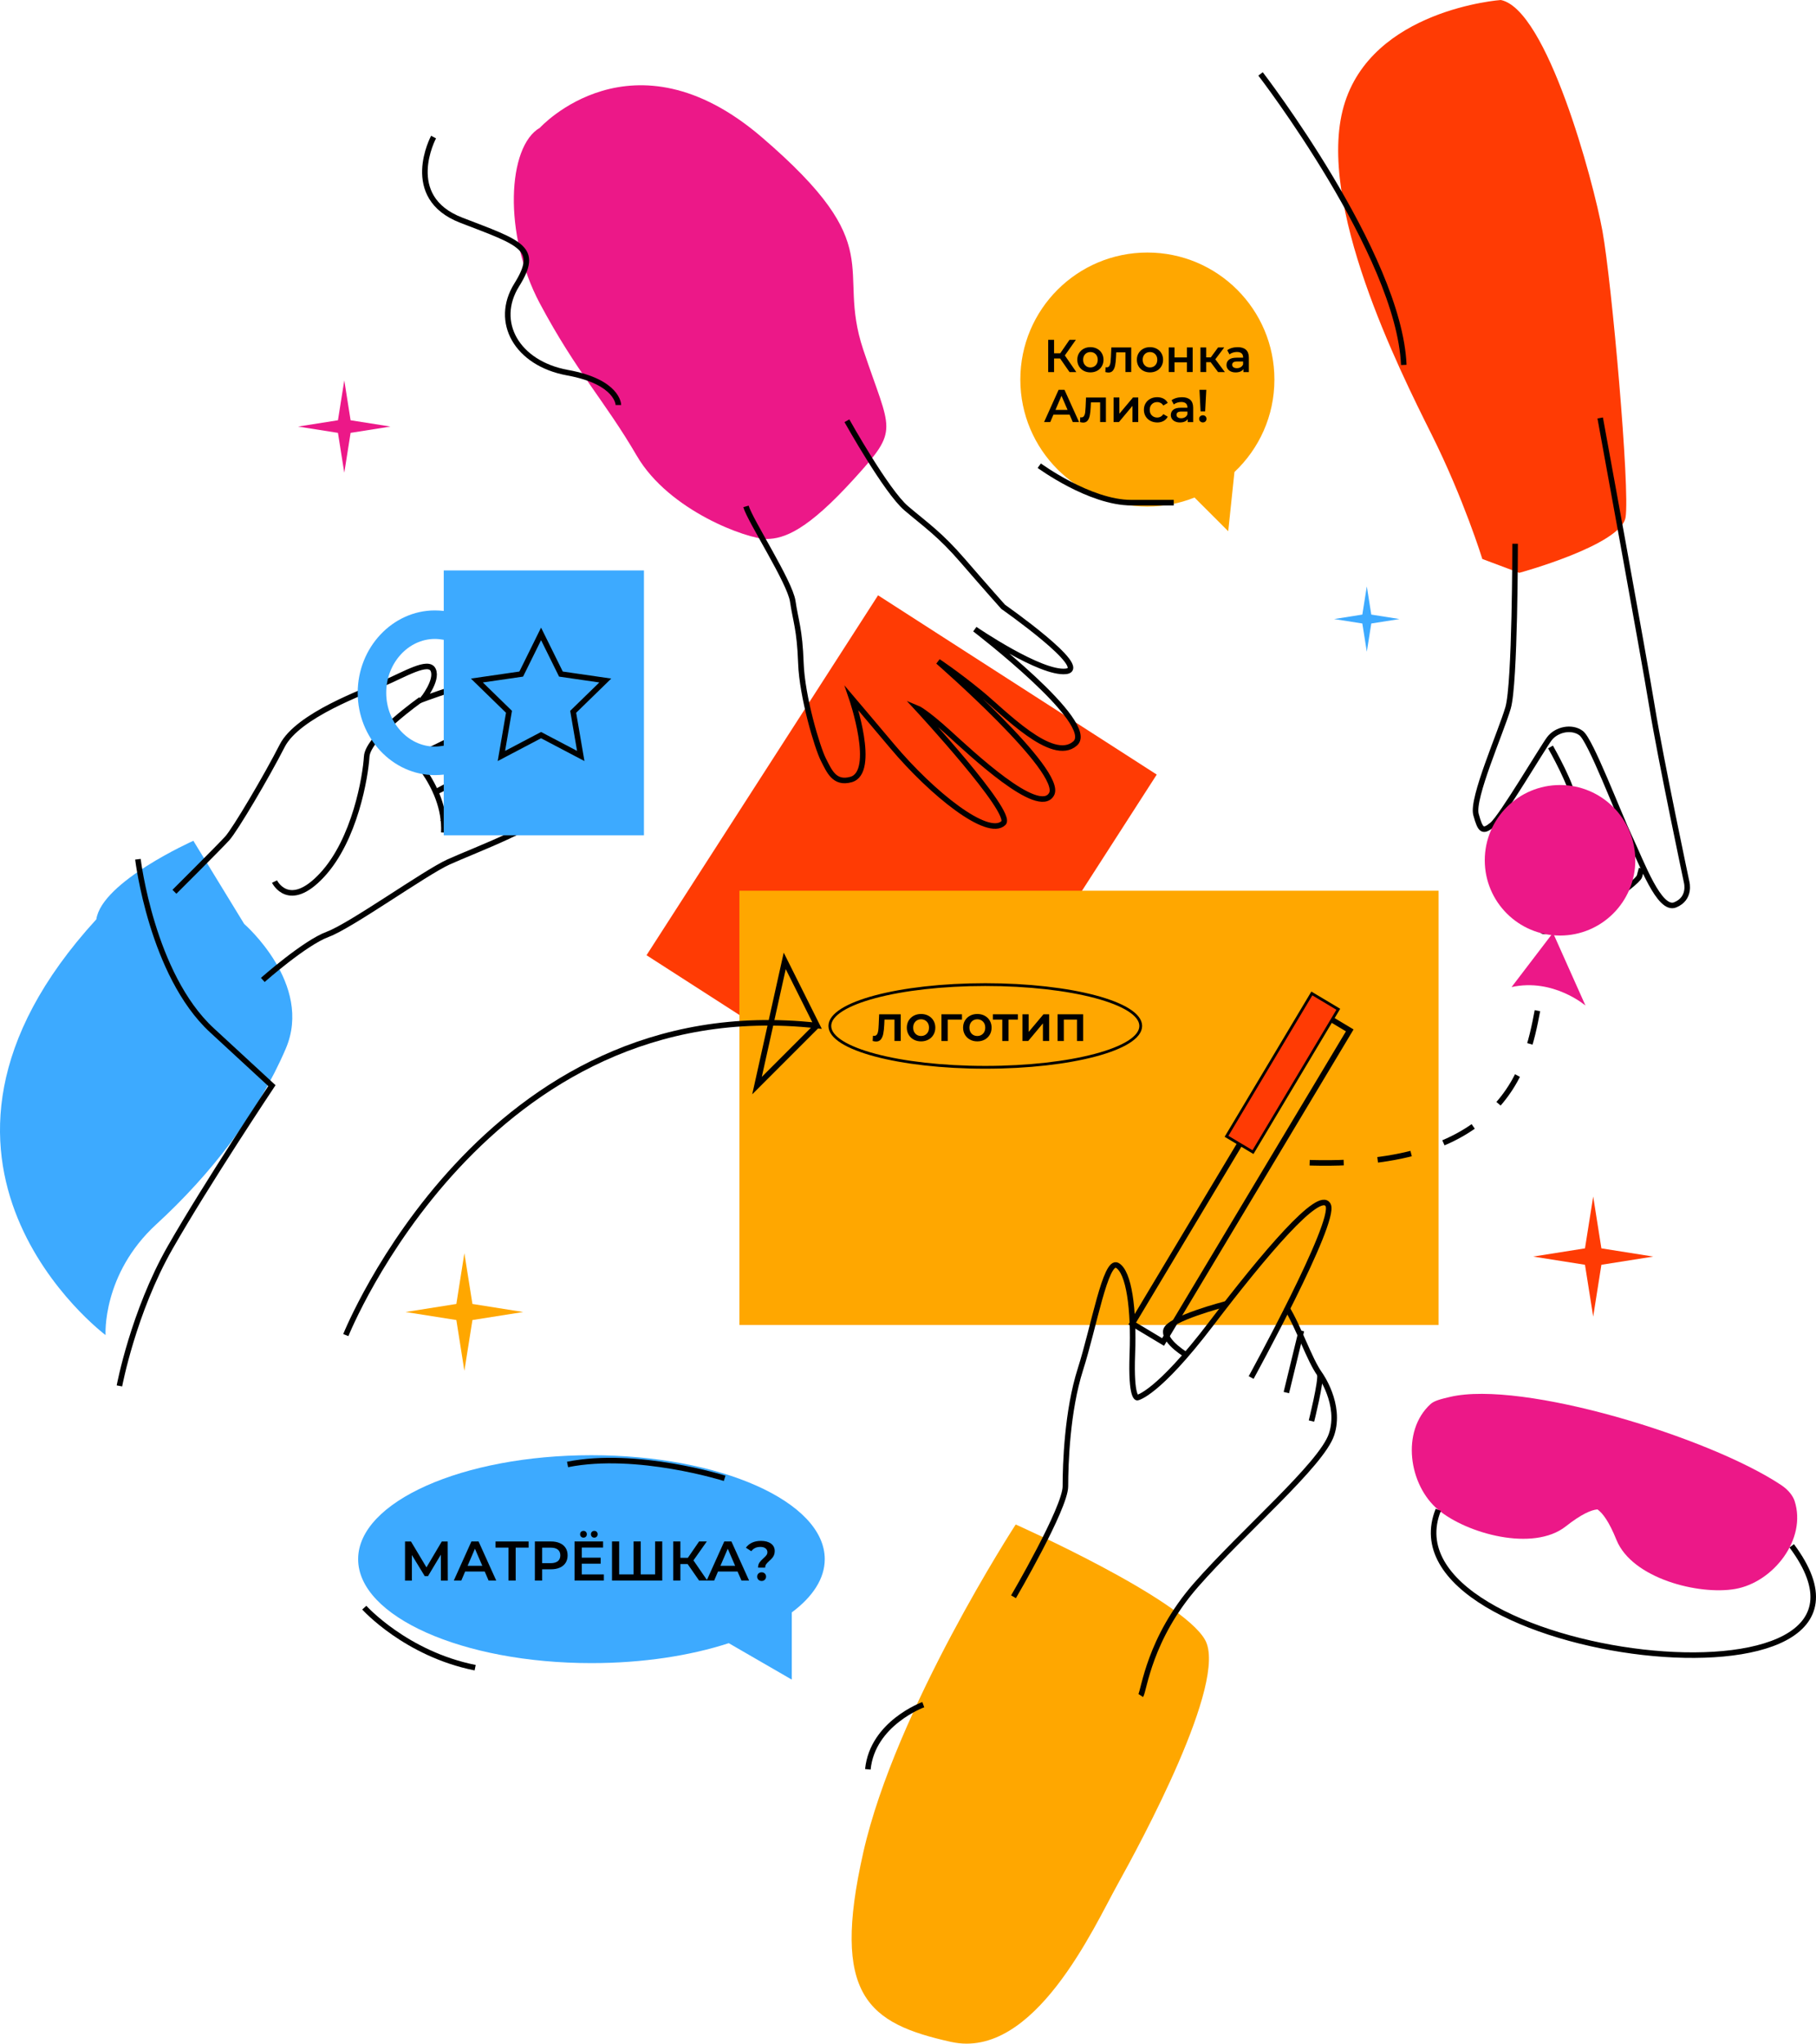 <?xml version="1.0" encoding="UTF-8"?> <!-- Generator: Adobe Illustrator 26.0.3, SVG Export Plug-In . SVG Version: 6.00 Build 0) --> <svg xmlns="http://www.w3.org/2000/svg" xmlns:xlink="http://www.w3.org/1999/xlink" x="0px" y="0px" viewBox="0 0 653.85 735.85" style="enable-background:new 0 0 653.85 735.85;" xml:space="preserve"> <style type="text/css"> .st0{fill:#F9B619;} .st1{fill:none;stroke:#3DAAFF;stroke-miterlimit:10;} .st2{fill:#3DAAFF;} .st3{fill:#02358B;} .st4{fill:#FCB710;} .st5{fill:#FFFFFF;} .st6{fill:#EFEFEF;} .st7{opacity:0.37;fill:url(#SVGID_1_);} .st8{clip-path:url(#SVGID_00000116933568086192469210000011471135386619098027_);} .st9{clip-path:url(#SVGID_00000033338765219786456380000000214661758932816782_);} .st10{clip-path:url(#SVGID_00000107564272300958849010000003928622907193750942_);fill:url(#SVGID_00000154401543239416453930000015519400722476289967_);} .st11{opacity:0.5;} .st12{clip-path:url(#SVGID_00000134936128697205903370000001930551667816265611_);} .st13{clip-path:url(#SVGID_00000160177295544521405450000017626954271141979051_);fill:#231F1F;} .st14{fill:#EE047F;} .st15{fill:none;stroke:#010101;stroke-width:0.5;stroke-miterlimit:10;} .st16{fill:#010101;} .st17{fill:#27192A;} .st18{fill:#D51E79;} .st19{fill:#D31C80;} .st20{fill:#E50085;} .st21{fill:none;} .st22{clip-path:url(#SVGID_00000155865123362500850150000009149521730638731157_);} .st23{clip-path:url(#SVGID_00000127033060925361306320000015174505579726321044_);} .st24{clip-path:url(#SVGID_00000055677979798945404620000013553647958805797024_);} .st25{clip-path:url(#SVGID_00000165201740118217550180000000365028915049345435_);} .st26{clip-path:url(#SVGID_00000045604749833670789250000017843064884683002534_);} .st27{clip-path:url(#SVGID_00000047050447453308955250000008401318750365347730_);} .st28{clip-path:url(#SVGID_00000029753259657510730370000015014420994516581268_);} .st29{clip-path:url(#SVGID_00000069391063051633405990000015491547306912400012_);} .st30{clip-path:url(#SVGID_00000014623357306707675480000009356860899845284521_);} .st31{clip-path:url(#SVGID_00000091700057008630944230000003007927141352814238_);} .st32{fill:#3D3E3E;} .st33{clip-path:url(#SVGID_00000097467595789185463270000012521284440147156662_);} .st34{clip-path:url(#SVGID_00000159444721795199730450000014839685418194746753_);} .st35{clip-path:url(#SVGID_00000023966638631991324390000010942537732220175000_);} .st36{clip-path:url(#SVGID_00000159452189205962835410000016172397149406396062_);} .st37{clip-path:url(#SVGID_00000161611580734218071020000015641119927011636119_);} .st38{clip-path:url(#SVGID_00000023979015601506678340000012601632340686647709_);} .st39{clip-path:url(#SVGID_00000070803190550632096910000011372586858247261852_);} .st40{clip-path:url(#SVGID_00000034068472832485106100000003134166950828331930_);} .st41{clip-path:url(#SVGID_00000056407073374705676000000006148106790964475528_);} .st42{clip-path:url(#SVGID_00000155112605706052948480000008717686076342753928_);} .st43{clip-path:url(#SVGID_00000014626135392499614570000016698621233122289850_);} .st44{clip-path:url(#SVGID_00000008857212132465431730000014309278842044865202_);} .st45{clip-path:url(#SVGID_00000072998806282081598640000002921253438544906373_);} .st46{clip-path:url(#SVGID_00000070091098907423983760000011421343784847321513_);} .st47{clip-path:url(#SVGID_00000005984317549004310510000007134521319280702856_);} .st48{clip-path:url(#SVGID_00000056422837671814216280000004216831821917223046_);} .st49{clip-path:url(#SVGID_00000039835640855893986910000006725545557018334593_);} .st50{clip-path:url(#SVGID_00000155125070455680654500000012096861480723137177_);} .st51{clip-path:url(#SVGID_00000153680783587781234530000016136583534598891916_);} .st52{clip-path:url(#SVGID_00000127009020505523497670000004112690425243887546_);} .st53{clip-path:url(#SVGID_00000157273627991626949750000006464382014713059757_);} .st54{clip-path:url(#SVGID_00000096743380827709406510000010246836393775286459_);} .st55{clip-path:url(#SVGID_00000050646796685648212680000010148276728802805395_);} .st56{clip-path:url(#SVGID_00000039816789731945159030000015538061170818221228_);} .st57{clip-path:url(#SVGID_00000025436017078202528750000006565169024967359140_);} .st58{clip-path:url(#SVGID_00000073697654315537326360000008168008500491192251_);} .st59{clip-path:url(#SVGID_00000130627944258488966560000004278966406679007640_);} .st60{clip-path:url(#SVGID_00000169531119985262187130000002178874150064170652_);} .st61{clip-path:url(#SVGID_00000146500268089057388760000013613242970689012926_);} .st62{clip-path:url(#SVGID_00000137105734001816344320000003538044163993176728_);} .st63{clip-path:url(#SVGID_00000044891892213699074520000000870704410197013136_);} .st64{clip-path:url(#SVGID_00000181074852155765925220000011353249493005700528_);} .st65{clip-path:url(#SVGID_00000079471653712560597990000011687028261459697036_);} .st66{clip-path:url(#SVGID_00000066490169297276120660000007709103634047153283_);} .st67{clip-path:url(#SVGID_00000038415667674721431270000018341669282897176749_);} .st68{clip-path:url(#SVGID_00000047024981252555409400000010067688815117555352_);} .st69{clip-path:url(#SVGID_00000107562824603287193240000012172693088428641944_);} .st70{clip-path:url(#SVGID_00000109013115117266480490000010562331862142871462_);} .st71{clip-path:url(#SVGID_00000057831586356636577950000009183557300399184772_);} .st72{clip-path:url(#SVGID_00000085944614765961256050000007999156479708054186_);} .st73{clip-path:url(#SVGID_00000020397374893324205870000016429521448678673061_);} .st74{clip-path:url(#SVGID_00000147941949305462806430000010294138794939038851_);} .st75{clip-path:url(#SVGID_00000128482585006611121300000008904713968382031520_);} .st76{clip-path:url(#SVGID_00000079456122669712433950000017200077264490098585_);} .st77{clip-path:url(#SVGID_00000001639901325097844010000001775365246463453577_);} .st78{clip-path:url(#SVGID_00000093885949843435414870000012441027983583334071_);} .st79{clip-path:url(#SVGID_00000085252450763175508770000000116839841632704901_);} .st80{clip-path:url(#SVGID_00000019646998701890996100000006991383397621731736_);} .st81{clip-path:url(#SVGID_00000175282659343189397340000016612725882082260153_);} .st82{clip-path:url(#SVGID_00000143595257980336879020000014925156099188141717_);} .st83{clip-path:url(#SVGID_00000114052341567186264750000015773475832746633621_);} .st84{clip-path:url(#SVGID_00000069395525843163112600000012927478673997776314_);} .st85{clip-path:url(#SVGID_00000060742666158812690000000015513234478585503641_);} .st86{clip-path:url(#SVGID_00000039096017914626372370000007488314476615841921_);} .st87{clip-path:url(#SVGID_00000065065489281433932380000013561869215479922817_);} .st88{clip-path:url(#SVGID_00000124845086464030045720000014419495548118887090_);} .st89{clip-path:url(#SVGID_00000145777430642056893940000009456867318634467500_);} .st90{clip-path:url(#SVGID_00000089566145807607324440000010490372960759112606_);} .st91{clip-path:url(#SVGID_00000057853552821629292160000014856208283517079437_);} .st92{clip-path:url(#SVGID_00000076586805410851681710000008568934381349302703_);} .st93{clip-path:url(#SVGID_00000146472279313129719560000006921463456873047727_);} .st94{clip-path:url(#SVGID_00000179608766352926490270000010526829972572023682_);} .st95{clip-path:url(#SVGID_00000039828255799249603450000002984684771819899296_);} .st96{clip-path:url(#SVGID_00000005254165321951701330000014901290553888478881_);} .st97{clip-path:url(#SVGID_00000124151083896793920360000016121579900542196613_);} .st98{clip-path:url(#SVGID_00000172429882553674393880000012474722996618563003_);} .st99{clip-path:url(#SVGID_00000021836500270935349250000000361080413927567801_);} .st100{clip-path:url(#SVGID_00000170249448053441137030000003199979302122577027_);} .st101{clip-path:url(#SVGID_00000183218718359596671190000006380030706556630698_);} .st102{clip-path:url(#SVGID_00000000903107464540896960000006183945800086061708_);} .st103{clip-path:url(#SVGID_00000083065554151268539880000017979585846930692521_);} .st104{clip-path:url(#SVGID_00000134931975204891573620000010193534977017664646_);} .st105{clip-path:url(#SVGID_00000088120317811237831870000011296598350869298361_);} .st106{clip-path:url(#SVGID_00000119803335326526645070000001521974835086988940_);} .st107{clip-path:url(#SVGID_00000126310033296169445160000014980277010054358412_);} .st108{clip-path:url(#SVGID_00000093167539978605601540000007051815192706428075_);} .st109{clip-path:url(#SVGID_00000155147593890428163360000000534035679692966060_);} .st110{clip-path:url(#SVGID_00000070077550461457991540000015155510228030459819_);} .st111{clip-path:url(#SVGID_00000077312207037360598400000000853933121942508958_);} .st112{clip-path:url(#SVGID_00000003092786384733285840000018158283318027818389_);} .st113{clip-path:url(#SVGID_00000100345904229685548670000006850189311956012445_);} .st114{clip-path:url(#SVGID_00000134248920211641622040000009379164528729900441_);} .st115{clip-path:url(#SVGID_00000095312784772040069490000007447318154049267613_);} .st116{clip-path:url(#SVGID_00000172410864845485258480000017162415194164540854_);} .st117{clip-path:url(#SVGID_00000017492310957457607690000003259477836949664441_);} .st118{clip-path:url(#SVGID_00000093149437934170911470000011916405870576466343_);} .st119{clip-path:url(#SVGID_00000075860019532238681550000007244461512071827584_);} .st120{clip-path:url(#SVGID_00000174566089385794595880000010284296195931237303_);} .st121{clip-path:url(#SVGID_00000094576950882315871330000016531538600638330801_);} .st122{clip-path:url(#SVGID_00000173843032179267927480000003399571860488129208_);} .st123{clip-path:url(#SVGID_00000111904863352823236030000016830872361343516599_);} .st124{clip-path:url(#SVGID_00000072239065541816995670000003451025796982719676_);} .st125{clip-path:url(#SVGID_00000065069700009912188000000005266103363869118865_);} .st126{clip-path:url(#SVGID_00000065046876651433639710000004100832172406464180_);} .st127{clip-path:url(#SVGID_00000152242854586406678560000000710845149641094328_);} .st128{clip-path:url(#SVGID_00000088096073517521715360000002610720962921962634_);} .st129{clip-path:url(#SVGID_00000155126384761141437270000011823557123446007722_);} .st130{clip-path:url(#SVGID_00000134971449810477904330000007286775789253939126_);} .st131{clip-path:url(#SVGID_00000094587238354390026220000015344636595126624701_);} .st132{clip-path:url(#SVGID_00000046297925626857855730000002057780853272080515_);} .st133{clip-path:url(#SVGID_00000181795749306562854630000002132253758105301137_);} .st134{clip-path:url(#SVGID_00000044889742247690951040000018120359349893091722_);} .st135{clip-path:url(#SVGID_00000089549738552866524110000004339664472738234783_);} .st136{clip-path:url(#SVGID_00000076576434048335651290000009403407016098319013_);} .st137{clip-path:url(#SVGID_00000103986844832320672560000007230102271503739784_);} .st138{clip-path:url(#SVGID_00000009574778868685510840000011596672073853685145_);} .st139{clip-path:url(#SVGID_00000038394720529729218340000012861679655966652350_);} .st140{clip-path:url(#SVGID_00000119103292031753423660000016250619693727040158_);} .st141{clip-path:url(#SVGID_00000050651658849602793440000014389940590009677717_);} .st142{clip-path:url(#SVGID_00000059993391914250143840000010937467101999363204_);} .st143{clip-path:url(#SVGID_00000100364120286117834640000003441453945192344497_);} .st144{clip-path:url(#SVGID_00000129896393289167026120000010610634851916710578_);} .st145{clip-path:url(#SVGID_00000077325041154403054260000006908814446232516022_);} .st146{clip-path:url(#SVGID_00000173880779278273165770000002584763980255110072_);} .st147{clip-path:url(#SVGID_00000053526749177625149280000005849705919044695729_);} .st148{clip-path:url(#SVGID_00000176746831401813475000000013200773652232012713_);} .st149{clip-path:url(#SVGID_00000003820118884042489540000004398615232304544650_);} .st150{clip-path:url(#SVGID_00000126286126835930825870000004670016485839626937_);} .st151{clip-path:url(#SVGID_00000083068277026562962580000005670938897272851357_);} .st152{clip-path:url(#SVGID_00000093887162668844175010000000301810297642769538_);} .st153{clip-path:url(#SVGID_00000116222109101778895500000012404795931722741151_);} .st154{clip-path:url(#SVGID_00000030473201740070977920000014660045637820012950_);} .st155{clip-path:url(#SVGID_00000141424190239518105320000014066671506197534108_);} .st156{clip-path:url(#SVGID_00000080187033056745398780000017175334630558830217_);} .st157{clip-path:url(#SVGID_00000052795739419861325050000006971737748443662724_);} .st158{clip-path:url(#SVGID_00000124875266292583817590000004444832809855292812_);} .st159{clip-path:url(#SVGID_00000073693127293631264420000004013525371115309745_);} .st160{clip-path:url(#SVGID_00000101798928056376806550000009986674989817990066_);} .st161{clip-path:url(#SVGID_00000040538769870473678540000008856130544182565540_);} .st162{clip-path:url(#SVGID_00000137829868301864701030000002204730649203159952_);} .st163{clip-path:url(#SVGID_00000125600835696305164740000011254697422771789735_);} .st164{clip-path:url(#SVGID_00000053509698267768812000000010900091836180331653_);} .st165{clip-path:url(#SVGID_00000091714913904477949050000000833475352759233176_);} .st166{clip-path:url(#SVGID_00000058550560856021761170000005954109190921637769_);} .st167{clip-path:url(#SVGID_00000158026304955887252770000007184178295436811950_);} .st168{clip-path:url(#SVGID_00000168084874091556793200000000537670189879300243_);} .st169{clip-path:url(#SVGID_00000093886261155007598340000005426971936251899553_);} .st170{clip-path:url(#SVGID_00000158726015047782182160000004325449987236416939_);} .st171{clip-path:url(#SVGID_00000084524615983202695990000002286288010959774862_);} .st172{clip-path:url(#SVGID_00000022547412150572546420000011511154795201761929_);} .st173{clip-path:url(#SVGID_00000178917728132737258020000011555203177405060498_);} .st174{clip-path:url(#SVGID_00000026162779747297166940000011801620372415742617_);} .st175{clip-path:url(#SVGID_00000149350980223612893560000017673620512512098746_);} .st176{clip-path:url(#SVGID_00000011016293173128891680000004776422683383655828_);} .st177{clip-path:url(#SVGID_00000138565603296460702740000011958087302741409712_);} .st178{clip-path:url(#SVGID_00000130631873228772774900000001618926063255779499_);} .st179{clip-path:url(#SVGID_00000058550660456203487780000007937889718225504897_);} .st180{clip-path:url(#SVGID_00000063594996671125499000000005834603411746537119_);} .st181{clip-path:url(#SVGID_00000163072385231916437040000004046516670317316266_);} .st182{clip-path:url(#SVGID_00000152264384384996438680000005889844092042843314_);} .st183{clip-path:url(#SVGID_00000171700495030986314730000013682988560761198248_);} .st184{clip-path:url(#SVGID_00000086676630946454137710000011543238539113699512_);} .st185{clip-path:url(#SVGID_00000157304921412714504890000017038427376418613164_);} .st186{clip-path:url(#SVGID_00000119827301037914057870000004402716747331215760_);} .st187{clip-path:url(#SVGID_00000044869157849077764540000004245351910019437217_);} .st188{clip-path:url(#SVGID_00000100363496580891341720000006610564756346846648_);} .st189{clip-path:url(#SVGID_00000036932896769530732110000012327628474432148390_);} .st190{clip-path:url(#SVGID_00000136408664267965670040000005843251468155982982_);} .st191{clip-path:url(#SVGID_00000102543492358214173760000006010444457102710161_);} .st192{clip-path:url(#SVGID_00000084496437824155674410000002239619679314366633_);} .st193{clip-path:url(#SVGID_00000026876046408654231150000013406641901443157925_);} .st194{clip-path:url(#SVGID_00000126321662105900308920000005125967942005562286_);} .st195{clip-path:url(#SVGID_00000156575565822371924410000002219609878688585388_);} .st196{clip-path:url(#SVGID_00000119835289243332777450000012438430822290683831_);} .st197{clip-path:url(#SVGID_00000018217358825998786460000012851724388110107064_);} .st198{clip-path:url(#SVGID_00000048481452443294286080000012144991716599258294_);} .st199{clip-path:url(#SVGID_00000162320450153356260300000015188248023298711720_);} .st200{clip-path:url(#SVGID_00000168104007637431170610000012236422943336748947_);} .st201{clip-path:url(#SVGID_00000134220875781184888350000005744182578569773456_);} .st202{clip-path:url(#SVGID_00000043437163560969839520000000809356491449883817_);} .st203{clip-path:url(#SVGID_00000076604054860557772070000015404277827286190226_);} .st204{clip-path:url(#SVGID_00000142164627622447554620000002181602976521597330_);} .st205{clip-path:url(#SVGID_00000132795605925470433210000007166593395781194397_);} .st206{clip-path:url(#SVGID_00000049219794817206912610000003665274573205812892_);} .st207{clip-path:url(#SVGID_00000160907957375399538090000018109125245496488342_);} .st208{clip-path:url(#SVGID_00000173131513075113341010000003078524995521817732_);} .st209{clip-path:url(#SVGID_00000013875256056753408490000004936925844279753382_);} .st210{clip-path:url(#SVGID_00000052782602744563428650000004321922654572132016_);} .st211{clip-path:url(#SVGID_00000139260271614378640830000018335145852942080912_);} .st212{clip-path:url(#SVGID_00000108991985180173866260000017359316207232279189_);} .st213{clip-path:url(#SVGID_00000012451443493179737930000018045675364776074394_);} .st214{clip-path:url(#SVGID_00000042731885540709626800000002132040292583040171_);} .st215{clip-path:url(#SVGID_00000031200552972019704250000005269699607338373806_);} .st216{clip-path:url(#SVGID_00000052820148472185543280000013426909258680132523_);} .st217{clip-path:url(#SVGID_00000044170512326545236360000011139070466947760543_);} .st218{clip-path:url(#SVGID_00000137130874362860369170000001976561409943735477_);} .st219{clip-path:url(#SVGID_00000054245594161520559710000014997768079479560101_);} .st220{clip-path:url(#SVGID_00000143609234434583894830000003108591704118028167_);} .st221{clip-path:url(#SVGID_00000029024931622697794850000015956236046701269922_);} .st222{clip-path:url(#SVGID_00000043436524972114761310000016965282459371973001_);} .st223{clip-path:url(#SVGID_00000162328113308820353840000001190705494074862237_);} .st224{clip-path:url(#SVGID_00000062879397204091455140000012167018815796974515_);} .st225{clip-path:url(#SVGID_00000177451423359980158360000006486432466854068636_);} .st226{clip-path:url(#SVGID_00000121989339485847233190000006890782865109672623_);} .st227{clip-path:url(#SVGID_00000131331288192681578090000014046953700087966360_);} .st228{clip-path:url(#SVGID_00000144320068404949128630000018080861113473329574_);} .st229{clip-path:url(#SVGID_00000019653019242606671350000009125098614523123103_);} .st230{clip-path:url(#SVGID_00000109735005939106784320000011427973284672495756_);} .st231{clip-path:url(#SVGID_00000026883688172713896730000017567248569523112118_);} .st232{clip-path:url(#SVGID_00000139984584816772748080000007191843891801692311_);} .st233{clip-path:url(#SVGID_00000100381691979118631480000015861127622975558794_);} .st234{clip-path:url(#SVGID_00000150100333342249613670000015745499017354785181_);} .st235{clip-path:url(#SVGID_00000047746629315755514050000007409572382401026486_);} .st236{clip-path:url(#SVGID_00000137093101447843657980000007086871614948329089_);} .st237{clip-path:url(#SVGID_00000121973529773835657390000009728648234089753271_);} .st238{clip-path:url(#SVGID_00000028297647844410303140000016786856358054944919_);} .st239{clip-path:url(#SVGID_00000092422803954457781020000012871058649783463569_);} .st240{clip-path:url(#SVGID_00000164497836640817432710000004692439351517859718_);} .st241{clip-path:url(#SVGID_00000034812615309463540300000010555891691826987442_);} .st242{clip-path:url(#SVGID_00000124850339569180063360000009904970273312981437_);} .st243{clip-path:url(#SVGID_00000067942085685465248520000004722435264461947027_);} .st244{clip-path:url(#SVGID_00000127027553089046420640000003100311010043420555_);} .st245{clip-path:url(#SVGID_00000057106228951485589910000000042685639534253476_);} .st246{clip-path:url(#SVGID_00000053516412553151071470000012207973344518624146_);} .st247{clip-path:url(#SVGID_00000171694442091304378800000008491849969097730953_);fill:#010101;} .st248{clip-path:url(#SVGID_00000171694442091304378800000008491849969097730953_);fill:#FFFFFF;} .st249{clip-path:url(#SVGID_00000171694442091304378800000008491849969097730953_);fill:none;stroke:#FFFFFF;stroke-width:2.835;stroke-miterlimit:10;} .st250{clip-path:url(#SVGID_00000171694442091304378800000008491849969097730953_);fill:none;stroke:#FFFFFF;stroke-width:1.134;stroke-linecap:round;stroke-linejoin:round;stroke-miterlimit:22.926;} .st251{fill:#FDB713;} .st252{fill:#FF3B04;} .st253{fill:#FFA700;} .st254{fill:none;stroke:#000000;stroke-width:2;stroke-miterlimit:10;} .st255{fill:none;stroke:#000000;stroke-width:2;stroke-miterlimit:10;stroke-dasharray:12.266,12.266;} .st256{fill:#EC1888;} .st257{fill:none;stroke:#000000;stroke-width:2;stroke-miterlimit:10;} .st258{fill:#FF3B04;stroke:#000000;stroke-width:1;stroke-miterlimit:10;} .st259{fill:none;stroke:#000000;stroke-miterlimit:10;} .st260{fill:none;stroke:#4C4C4C;stroke-width:4;stroke-miterlimit:10;} .st261{fill:#262626;} .st262{clip-path:url(#SVGID_00000026123445614032455170000006725681864043150244_);fill:#262626;} .st263{clip-path:url(#SVGID_00000026123445614032455170000006725681864043150244_);} .st264{fill-rule:evenodd;clip-rule:evenodd;fill:#FFFFFF;} .st265{fill:none;stroke:#FFFFFF;stroke-miterlimit:10;stroke-dasharray:1.999,2.998;} .st266{fill:#1B8ECE;} .st267{fill:#EC008C;} .st268{opacity:0.49;} .st269{clip-path:url(#SVGID_00000154387162927456818810000001668450607190743730_);} .st270{clip-path:url(#SVGID_00000121255840851646130840000015940234829852026497_);fill:#F9B619;} .st271{clip-path:url(#SVGID_00000121255840851646130840000015940234829852026497_);fill:none;stroke:#FFFFFF;stroke-width:0.917;stroke-miterlimit:10;} .st272{clip-path:url(#SVGID_00000121255840851646130840000015940234829852026497_);fill:none;stroke:#FFFFFF;stroke-width:0.917;stroke-miterlimit:10;stroke-dasharray:2.044,3.066;} .st273{clip-path:url(#SVGID_00000121255840851646130840000015940234829852026497_);fill:none;stroke:#FFFFFF;stroke-width:0.917;stroke-miterlimit:10;stroke-dasharray:2.06,3.09;} .st274{clip-path:url(#SVGID_00000121255840851646130840000015940234829852026497_);fill:none;stroke:#FFFFFF;stroke-width:0.917;stroke-miterlimit:10;stroke-dasharray:2.009,3.014;} .st275{clip-path:url(#SVGID_00000121255840851646130840000015940234829852026497_);fill:none;stroke:#FFFFFF;stroke-width:0.917;stroke-miterlimit:10;stroke-dasharray:2.043,3.065;} .st276{clip-path:url(#SVGID_00000121255840851646130840000015940234829852026497_);fill:none;stroke:#FFFFFF;stroke-width:0.917;stroke-miterlimit:10;stroke-dasharray:1.999,2.998;} .st277{clip-path:url(#SVGID_00000121255840851646130840000015940234829852026497_);fill:none;stroke:#FFFFFF;stroke-width:0.917;stroke-miterlimit:10;stroke-dasharray:2.078,3.117;} .st278{clip-path:url(#SVGID_00000121255840851646130840000015940234829852026497_);fill:#EFEFEF;} .st279{clip-path:url(#SVGID_00000121255840851646130840000015940234829852026497_);fill:none;stroke:#FFFFFF;stroke-miterlimit:10;stroke-dasharray:1.999,2.998;} .st280{fill:#BFA07D;} .st281{clip-path:url(#SVGID_00000129884576721920523340000013746408173271570862_);fill:none;} .st282{fill:#3D3D3D;} .st283{fill:#FDB713;stroke:#FDB713;stroke-miterlimit:10;} .st284{fill:none;stroke:#FFFFFF;stroke-width:0.75;stroke-linecap:round;stroke-linejoin:round;stroke-miterlimit:10;stroke-dasharray:1,3;} .st285{fill:#50ADF4;} .st286{fill:none;stroke:#FFFFFF;stroke-width:0.75;stroke-linecap:round;stroke-linejoin:round;} .st287{fill:none;stroke:#FFFFFF;stroke-width:0.75;stroke-linecap:round;stroke-linejoin:round;stroke-dasharray:1.147,3.44;} .st288{fill:none;stroke:#FFFFFF;stroke-width:0.75;stroke-linecap:round;stroke-linejoin:round;stroke-dasharray:1.012,3.036;} .st289{fill:none;stroke:#FFFFFF;stroke-width:0.75;stroke-linecap:round;stroke-linejoin:round;stroke-dasharray:0.59,1.771;} .st290{fill:none;stroke:#FFFFFF;stroke-width:0.75;stroke-linecap:round;stroke-linejoin:round;stroke-dasharray:0.913,2.74;} .st291{fill:none;stroke:#4D4D4D;stroke-width:0.5;stroke-miterlimit:10;} .st292{clip-path:url(#SVGID_00000134948561475294219400000002642311620680023737_);fill:#262626;} .st293{clip-path:url(#SVGID_00000134948561475294219400000002642311620680023737_);} .st294{fill:none;stroke:#010101;stroke-width:2;stroke-linecap:round;stroke-linejoin:round;stroke-miterlimit:10;} .st295{fill:none;stroke:#FFFFFF;stroke-width:2;stroke-linecap:round;stroke-linejoin:round;stroke-miterlimit:10;} .st296{clip-path:url(#SVGID_00000070119150872884151980000012222254780792642742_);} .st297{clip-path:url(#SVGID_00000131367571451604256230000010272383335753047950_);} .st298{clip-path:url(#SVGID_00000026849275286405497350000015774850209765037197_);} .st299{clip-path:url(#SVGID_00000088106900919375786060000016890250122748520853_);fill:#F9B619;} .st300{clip-path:url(#SVGID_00000088106900919375786060000016890250122748520853_);fill:none;stroke:#FFFFFF;stroke-width:0.917;stroke-miterlimit:10;} .st301{clip-path:url(#SVGID_00000088106900919375786060000016890250122748520853_);fill:none;stroke:#FFFFFF;stroke-width:0.917;stroke-miterlimit:10;stroke-dasharray:2.044,3.066;} .st302{clip-path:url(#SVGID_00000088106900919375786060000016890250122748520853_);fill:none;stroke:#FFFFFF;stroke-width:0.917;stroke-miterlimit:10;stroke-dasharray:2.06,3.09;} .st303{clip-path:url(#SVGID_00000088106900919375786060000016890250122748520853_);fill:none;stroke:#FFFFFF;stroke-width:0.917;stroke-miterlimit:10;stroke-dasharray:2.009,3.014;} .st304{clip-path:url(#SVGID_00000088106900919375786060000016890250122748520853_);fill:none;stroke:#FFFFFF;stroke-width:0.917;stroke-miterlimit:10;stroke-dasharray:2.043,3.065;} .st305{clip-path:url(#SVGID_00000088106900919375786060000016890250122748520853_);fill:none;stroke:#FFFFFF;stroke-width:0.917;stroke-miterlimit:10;stroke-dasharray:1.999,2.998;} .st306{clip-path:url(#SVGID_00000088106900919375786060000016890250122748520853_);fill:none;stroke:#FFFFFF;stroke-width:0.917;stroke-miterlimit:10;stroke-dasharray:2.078,3.117;} .st307{clip-path:url(#SVGID_00000088106900919375786060000016890250122748520853_);fill:#EFEFEF;} .st308{clip-path:url(#SVGID_00000088106900919375786060000016890250122748520853_);fill:none;stroke:#FFFFFF;stroke-miterlimit:10;stroke-dasharray:1.999,2.998;} .st309{clip-path:url(#SVGID_00000095314281378033616170000014992879004963106182_);fill:none;} </style> <g id="Layer_1"> <g> <rect x="247.58" y="251.7" transform="matrix(0.541 -0.841 0.841 0.541 -112.84 415.988)" class="st252" width="154.09" height="119.31"></rect> <rect x="266.22" y="320.72" class="st253" width="251.74" height="156.37"></rect> <g> <g> <path class="st254" d="M558.65,344.32c0,0-0.45,2.5-1.41,6.5"></path> <path class="st255" d="M553.55,363.91c-3.86,20.39-11.82,60.31-92.15,54.21"></path> </g> </g> <path class="st2" d="M69.62,302.74l18.3,29.94c0,0,24.95,21.63,14.97,44.91c-9.98,23.29-26.93,45.19-46.58,63.21 c-19.64,18.02-18.3,39.92-18.3,39.92s-83.26-62.29-3.33-149.7C36.66,317.43,69.62,302.74,69.62,302.74z"></path> <path class="st256" d="M194.37,46.02c0,0,33.27-36.59,79.84,3.33s26.61,46.58,36.59,76.52c9.98,29.94,13.31,28.28-3.33,46.58 c-16.63,18.3-24.95,21.62-31.6,21.62s-34.93-9.98-46.58-29.94c-11.64-19.96-21.62-29.94-34.93-54.89 C181.06,84.28,182.73,52.68,194.37,46.02z"></path> <path class="st253" d="M365.7,548.92c0,0,59.88,26.61,68.2,41.58c8.32,14.97-23.29,73.19-31.6,88.16 c-8.32,14.97-29.94,63.21-59.88,56.56c-29.94-6.65-43.25-16.63-31.6-68.2C322.45,615.45,365.7,548.92,365.7,548.92z"></path> <path class="st252" d="M540.36,0c0,0-46.58,3.33-56.55,38.26c-9.98,34.93,19.96,94.81,31.6,118.1 c11.64,23.29,18.3,44.91,18.3,44.91l13.31,4.99c0,0,36.6-9.98,38.26-19.96c1.66-9.98-4.99-84.83-8.32-103.13 C573.62,64.87,556.99,3.33,540.36,0z"></path> <g> <path class="st254" d="M545.51,195.79c0,0,0.02,50.38-2.53,59.08c-2.54,8.7-13.14,32.57-11.55,38.4 c1.59,5.83,2.44,6.47,5.84,3.71c3.39-2.76,18.02-27.58,20.57-30.98c2.55-3.39,8.06-4.56,11.45-2.02 c3.4,2.54,13.16,28.42,17.51,37.65c4.35,9.23,10.62,26.51,16.34,24.18c5.73-2.33,4.14-8.17,4.14-8.17s-9.35-44.12-12.43-63 c-3.08-18.88-18.7-104.15-18.7-104.15"></path> <path class="st254" d="M558.26,268.96c0,0,8.6,15.06,8.07,19.3c-0.53,4.24-16.01,15.17-14.74,18.78c1.27,3.61,13.26,0,15.91-5.31 c2.65-5.3,2.12-9.02,2.12-9.02s1.59,8.48-4.77,14.32c-6.36,5.84-13.89,8.81-15.06,13.9c-1.16,5.09,8.7,2.54,13.15-0.75 c4.45-3.29,12.51-7.85,14.1-12.63c1.59-4.77-0.53-11.67-0.53-11.67s3.72,10.07-2.65,18.56c-6.36,8.49-17.18,12.31-17.71,16.55 c-0.53,4.24-3.07,4.99,3.61,4.03c6.68-0.96,29.8-16.77,30.54-19.52c0.74-2.76,0.74-2.76,0.74-2.76"></path> </g> <g> <path class="st254" d="M364.92,574.94c0,0,18.68-31.94,18.68-39.77c0-7.83,0.6-27.12,5.42-42.18 c4.82-15.07,9.04-39.77,13.26-37.36c4.22,2.41,6.03,15.67,5.42,31.94c-0.6,16.27,1.81,15.67,1.81,15.67s7.23-1.21,26.51-26.52 c19.29-25.31,39.17-48.81,42.18-42.79c3.01,6.03-27.72,62.07-27.72,62.07"></path> <path class="st254" d="M410.72,610.5c1.21-1.81,3.01-20.49,19.89-39.77s45.2-43.39,48.81-54.23c3.61-10.83-4.19-21.65-4.22-21.69 c-3.85-5.34-7.62-17.05-12.05-24.1"></path> <path class="st254" d="M441.46,469.48c0,0-21.09,5.42-21.69,9.64c-0.6,4.22,7.83,9.04,7.83,9.04"></path> <line class="st254" x1="463.15" y1="501.42" x2="468.57" y2="479.13"></line> <path class="st254" d="M472.19,511.67c0,0,3.62-14.46,3.01-16.87"></path> </g> <g> <path class="st254" d="M304.93,151.5c0,0,14.17,25.4,21.37,31.52c7.2,6.12,12.1,9.33,20.46,19.02 c8.36,9.69,14.43,16.46,14.43,16.46s31.69,22.18,22.6,23.23c-9.09,1.05-32.78-15.18-32.78-15.18s44.3,33.94,36.07,41.16 c-8.23,7.21-25.6-11.18-34.27-18.26c-8.67-7.08-15.04-11.26-15.04-11.26s45.48,39.62,40.83,47.79 c-4.65,8.16-28.88-14.73-37.22-22.3c-8.35-7.57-11.12-8.69-11.12-8.69s34.86,37.69,31.03,41.36 c-5.65,5.41-25.67-10.56-40.03-27.64c-7.87-9.36-14.6-17.28-14.6-17.28s9.13,26.64-0.26,29.25c-6,1.67-7.82-3.03-9.97-7.23 c-2.14-4.21-7.65-22.53-8.07-34.71c-0.42-12.18-1.91-15.26-2.93-22.24c-1.03-6.98-15.34-28.97-16.84-34.16"></path> </g> <path class="st254" d="M124.51,480.72c0,0,49.9-124.75,169.67-111.45l-11.64-23.29l-9.98,44.91l21.62-21.63"></path> <path class="st2" d="M296.95,561.4c0-20.67-37.61-37.43-84-37.43c-46.39,0-84,16.76-84,37.43c0,20.67,37.61,37.43,84,37.43 c18.49,0,35.57-2.67,49.44-7.18l22.69,13.12v-24.19C292.61,574.97,296.95,568.41,296.95,561.4z"></path> <path class="st253" d="M458.85,136.67c0-25.26-20.48-45.74-45.74-45.74c-25.26,0-45.74,20.48-45.74,45.74 c0,25.26,20.48,45.74,45.74,45.74c6,0,11.72-1.17,16.97-3.27l12.14,12.14l2.24-21.32C453.32,161.62,458.85,149.8,458.85,136.67z"></path> <g> <path class="st254" d="M94.62,352.84c0,0,15.05-13.35,23.41-16.44c8.36-3.09,34.94-22.16,43.49-26.05 c8.55-3.89,36.92-14.49,35.47-19.07c-1.45-4.58-23.4-1.35-23.4-1.35s31.61-15.33,28.76-21.09c-2.86-5.77-46.89,17.19-45.4,16.27 c1.49-0.91,54.56-28.06,52.32-32.84c-2.25-4.77-59.45,20.12-59.45,20.12s48.53-22.3,44.07-28.45 c-4.46-6.15-41.69,7.84-41.69,7.84s5.43-6.75,3.78-10.53c-1.64-3.78-10.57,1.71-17.64,4.69c-7.06,2.97-31.15,11.63-36.73,22.58 c-5.58,10.95-16.97,30.26-19.83,33.39c-2.86,3.13-18.98,19.19-18.98,19.19"></path> <path class="st254" d="M98.84,317.42c0,0,5.11,10.54,17.06-2.28c11.96-12.82,15.71-35.64,16.13-42.74 c0.42-7.1,19.52-20.54,19.52-20.54"></path> <path class="st254" d="M144.79,268.66c0,0,15.83,13.52,15.02,31.12"></path> <line class="st254" x1="173.6" y1="289.94" x2="158.97" y2="296.19"></line> </g> <path class="st254" d="M156.11,49.35c0,0-11.64,21.62,9.98,29.94s28.28,9.98,19.96,23.29c-8.32,13.31,0,28.28,18.3,31.61 c18.3,3.33,18.3,11.64,18.3,11.64"></path> <path class="st254" d="M49.66,309.39c0,0,4.99,41.58,26.61,61.55c21.63,19.96,21.63,19.96,21.63,19.96s-23.29,34.93-36.6,58.22 C47.99,472.4,43,499.02,43,499.02"></path> <path class="st254" d="M332.43,613.79c0,0-18.3,6.65-19.96,23.29"></path> <path class="st2" d="M128.79,249.44c0,16.35,12.58,29.65,27.77,29.65c1,0,2.1-0.06,3.21-0.18v21.85h72.08v-95.37h-72.08v14.58 c-1.11-0.11-2.2-0.18-3.21-0.18C141.37,219.8,128.79,233.1,128.79,249.44z M139.06,249.44c0-10.68,7.97-19.38,17.5-19.38 c1.01,0,2.1,0.12,3.21,0.31v38.13c-1.11,0.19-2.19,0.31-3.21,0.31C147.03,268.82,139.06,260.13,139.06,249.44z"></path> <rect x="381.44" y="417.75" transform="matrix(0.514 -0.858 0.858 0.514 -146.831 589.112)" class="st257" width="130.77" height="12.94"></rect> <rect x="431.46" y="380.75" transform="matrix(0.513 -0.859 0.859 0.513 -106.794 584.448)" class="st258" width="59.88" height="11.09"></rect> <circle class="st256" cx="561.69" cy="309.76" r="27.1"></circle> <polygon class="st253" points="167.2,451.24 170.1,469.51 188.37,472.41 170.1,475.3 167.2,493.58 164.31,475.3 146.03,472.41 164.31,469.51 "></polygon> <polygon class="st2" points="492.12,211.13 493.73,221.29 503.88,222.9 493.73,224.5 492.12,234.66 490.51,224.5 480.36,222.9 490.51,221.29 "></polygon> <polygon class="st252" points="573.63,430.82 576.58,449.49 595.25,452.45 576.58,455.4 573.63,474.07 570.67,455.4 552,452.45 570.67,449.49 "></polygon> <polygon class="st256" points="123.96,136.96 126.23,151.32 140.59,153.59 126.23,155.86 123.96,170.22 121.68,155.86 107.32,153.59 121.68,151.32 "></polygon> <path class="st256" d="M544.24,355.41l14.91-19.54l11.7,26.2C570.85,362.07,559.21,352.09,544.24,355.41z"></path> <path class="st256" d="M646.15,540.46c-0.56-1.72-2.09-3.91-4.79-5.71c-25.86-17.25-93.23-37.89-119.28-31.77 c-3.16,0.74-5.66,1.35-7,2.57c-10.72,9.77-7.87,29.2,2.77,38.08c10.22,8.53,34.14,15.24,45.92,5.96c5.54-4.36,9.1-5.91,11.39-6.11 c1.89,1.32,4.2,4.43,6.84,10.97c5.61,13.91,29.69,19.99,42.81,17.67C638.46,569.71,650.59,554.27,646.15,540.46z"></path> <path class="st254" d="M453.86,26.61c0,0,49.9,64.87,51.57,104.79"></path> <path class="st254" d="M374.19,167.68c0,0,18.13,13.31,33.1,13.31c14.97,0,15.31,0,15.31,0"></path> <path class="st254" d="M260.91,532.29c0,0-31.6-9.98-56.56-4.99"></path> <path class="st254" d="M131.16,578.86c0,0,14.97,16.63,39.92,21.62"></path> <path class="st254" d="M645.11,556.6c48.68,65.24-149.03,41.25-127.26-12.96"></path> <g> <path d="M158.75,569.11l-0.02-9.33l-4.63,7.73h-1.17l-4.63-7.6v9.21h-2.47v-14.08h2.15l5.57,9.32l5.51-9.32h2.13l0.04,14.08 H158.75z"></path> <path d="M174.52,565.85h-7.04l-1.39,3.26h-2.7l6.34-14.08h2.58l6.36,14.08h-2.74L174.52,565.85z M173.66,563.8l-2.66-6.16 l-2.64,6.16H173.66z"></path> <path d="M190.34,557.24h-4.67v11.87h-2.6v-11.87h-4.65v-2.21h11.91V557.24z"></path> <path d="M201.57,555.63c0.91,0.4,1.6,0.98,2.08,1.73c0.48,0.75,0.72,1.64,0.72,2.68c0,1.02-0.24,1.91-0.72,2.67 c-0.48,0.76-1.18,1.34-2.08,1.74s-1.97,0.6-3.19,0.6h-3.18v4.06h-2.62v-14.08h5.79C199.6,555.02,200.67,555.23,201.57,555.63z M200.86,562.11c0.59-0.48,0.88-1.17,0.88-2.07s-0.29-1.59-0.88-2.07c-0.59-0.48-1.46-0.72-2.6-0.72h-3.06v5.59h3.06 C199.4,562.83,200.27,562.59,200.86,562.11z"></path> <path d="M217.42,566.91v2.19h-10.56v-14.08h10.28v2.19h-7.67v3.66h6.8v2.15h-6.8v3.88H217.42z M209.21,553.31 c-0.23-0.23-0.34-0.52-0.34-0.87c0-0.36,0.11-0.66,0.34-0.88c0.23-0.23,0.52-0.34,0.87-0.34s0.64,0.11,0.87,0.34 c0.23,0.23,0.34,0.52,0.34,0.88c0,0.35-0.11,0.64-0.34,0.87c-0.23,0.23-0.52,0.34-0.87,0.34S209.44,553.54,209.21,553.31z M213.11,553.31c-0.23-0.23-0.34-0.52-0.34-0.87c0-0.36,0.11-0.66,0.34-0.88c0.23-0.23,0.52-0.34,0.87-0.34 c0.35,0,0.64,0.11,0.86,0.34c0.23,0.23,0.34,0.52,0.34,0.88c0,0.35-0.11,0.64-0.34,0.87c-0.23,0.23-0.52,0.34-0.86,0.34 C213.63,553.66,213.34,553.54,213.11,553.31z"></path> <path d="M238.44,555.02v14.08h-18.09v-14.08h2.58v11.87h5.19v-11.87h2.58v11.87h5.17v-11.87H238.44z"></path> <path d="M247.59,563.17h-2.62v5.93h-2.58v-14.08h2.58v5.89h2.7l4.04-5.89h2.78l-4.81,6.82l4.99,7.26h-2.96L247.59,563.17z"></path> <path d="M265.56,565.85h-7.04l-1.39,3.26h-2.7l6.34-14.08h2.58l6.36,14.08h-2.74L265.56,565.85z M264.69,563.8l-2.66-6.16 l-2.64,6.16H264.69z"></path> <path d="M273.43,562.64c0.33-0.48,0.81-1,1.44-1.56c0.48-0.43,0.84-0.8,1.08-1.12s0.35-0.67,0.35-1.08 c0-0.56-0.23-1.02-0.68-1.37s-1.07-0.52-1.83-0.52c-1.45,0-2.54,0.52-3.28,1.55l-1.95-1.27c0.58-0.79,1.32-1.4,2.23-1.82 c0.91-0.42,1.99-0.63,3.22-0.63c1.5,0,2.7,0.33,3.59,0.98c0.89,0.65,1.34,1.55,1.34,2.69c0,0.55-0.09,1.03-0.27,1.45 c-0.18,0.42-0.4,0.77-0.65,1.06c-0.25,0.29-0.59,0.62-1.01,1c-0.51,0.46-0.89,0.86-1.14,1.21c-0.25,0.35-0.37,0.76-0.37,1.25 h-2.56C272.94,563.72,273.11,563.12,273.43,562.64z M273.07,568.8c-0.3-0.3-0.45-0.67-0.45-1.12c0-0.44,0.15-0.81,0.45-1.11 c0.3-0.29,0.69-0.44,1.16-0.44c0.46,0,0.83,0.15,1.14,0.44c0.3,0.3,0.45,0.66,0.45,1.11c0,0.44-0.15,0.82-0.45,1.12 s-0.68,0.45-1.14,0.45C273.76,569.25,273.37,569.1,273.07,568.8z"></path> </g> <g> <path d="M324.31,365.21v9.62h-2.25v-7.71h-3.6l-0.09,1.91c-0.06,1.27-0.18,2.34-0.35,3.2c-0.17,0.86-0.47,1.54-0.88,2.04 c-0.41,0.5-0.98,0.75-1.7,0.75c-0.34,0-0.75-0.07-1.24-0.2l0.11-1.89c0.17,0.04,0.31,0.05,0.43,0.05c0.46,0,0.8-0.18,1.03-0.55 c0.23-0.37,0.38-0.8,0.44-1.32c0.07-0.51,0.12-1.24,0.17-2.19l0.16-3.71H324.31z"></path> <path d="M328.99,374.33c-0.78-0.42-1.39-1.01-1.83-1.76c-0.44-0.75-0.66-1.6-0.66-2.55c0-0.95,0.22-1.8,0.66-2.54 c0.44-0.74,1.05-1.33,1.83-1.75c0.78-0.42,1.66-0.63,2.63-0.63c0.99,0,1.87,0.21,2.65,0.63c0.78,0.42,1.39,1,1.83,1.75 c0.44,0.75,0.66,1.59,0.66,2.54c0,0.95-0.22,1.8-0.66,2.55c-0.44,0.75-1.05,1.34-1.83,1.76c-0.78,0.42-1.66,0.63-2.65,0.63 C330.65,374.96,329.77,374.75,328.99,374.33z M333.68,372.2c0.54-0.55,0.81-1.28,0.81-2.18s-0.27-1.63-0.81-2.18 c-0.54-0.55-1.23-0.83-2.05-0.83s-1.51,0.28-2.04,0.83c-0.53,0.55-0.8,1.28-0.8,2.18s0.27,1.63,0.8,2.18 c0.53,0.55,1.22,0.83,2.04,0.83S333.14,372.75,333.68,372.2z"></path> <path d="M346.36,367.12h-5.14v7.71h-2.25v-9.62h7.39V367.12z"></path> <path d="M349.25,374.33c-0.78-0.42-1.39-1.01-1.83-1.76c-0.44-0.75-0.66-1.6-0.66-2.55c0-0.95,0.22-1.8,0.66-2.54 c0.44-0.74,1.05-1.33,1.83-1.75c0.78-0.42,1.66-0.63,2.63-0.63c0.99,0,1.87,0.21,2.65,0.63c0.78,0.42,1.39,1,1.83,1.75 c0.44,0.75,0.66,1.59,0.66,2.54c0,0.95-0.22,1.8-0.66,2.55c-0.44,0.75-1.05,1.34-1.83,1.76c-0.78,0.42-1.66,0.63-2.65,0.63 C350.9,374.96,350.03,374.75,349.25,374.33z M353.93,372.2c0.54-0.55,0.81-1.28,0.81-2.18s-0.27-1.63-0.81-2.18 c-0.54-0.55-1.23-0.83-2.05-0.83s-1.51,0.28-2.04,0.83c-0.53,0.55-0.8,1.28-0.8,2.18s0.27,1.63,0.8,2.18 c0.53,0.55,1.22,0.83,2.04,0.83S353.39,372.75,353.93,372.2z"></path> <path d="M366.49,367.12h-3.37v7.71h-2.25v-7.71h-3.39v-1.91h9.01V367.12z"></path> <path d="M368.13,365.21h2.25v6.34l5.32-6.34h2.05v9.62h-2.25v-6.34l-5.3,6.34h-2.07V365.21z"></path> <path d="M390,365.21v9.62h-2.23v-7.71h-4.74v7.71h-2.25v-9.62H390z"></path> </g> <g> <path d="M381.68,129.07h-2.16v4.9h-2.12v-11.62h2.12v4.86h2.22l3.34-4.86h2.29l-3.97,5.63l4.12,5.99h-2.44L381.68,129.07z"></path> <path d="M390.17,133.5c-0.72-0.39-1.28-0.93-1.68-1.62s-0.61-1.47-0.61-2.35s0.2-1.65,0.61-2.34s0.97-1.22,1.68-1.61 c0.72-0.39,1.53-0.58,2.42-0.58c0.91,0,1.72,0.19,2.44,0.58c0.72,0.39,1.28,0.92,1.68,1.61c0.4,0.69,0.61,1.47,0.61,2.34 s-0.2,1.66-0.61,2.35c-0.4,0.69-0.96,1.23-1.68,1.62c-0.72,0.39-1.53,0.58-2.44,0.58C391.7,134.08,390.89,133.89,390.17,133.5z M394.49,131.54c0.5-0.51,0.75-1.18,0.75-2.01s-0.25-1.5-0.75-2.01c-0.5-0.51-1.13-0.76-1.89-0.76s-1.39,0.25-1.88,0.76 c-0.49,0.51-0.74,1.18-0.74,2.01s0.25,1.5,0.74,2.01c0.49,0.51,1.12,0.76,1.88,0.76S393.99,132.05,394.49,131.54z"></path> <path d="M407.3,125.1v8.86h-2.08v-7.1h-3.32l-0.08,1.76c-0.06,1.17-0.16,2.16-0.32,2.95c-0.16,0.79-0.43,1.42-0.81,1.88 c-0.38,0.46-0.9,0.69-1.57,0.69c-0.31,0-0.69-0.06-1.15-0.18l0.1-1.74c0.16,0.03,0.29,0.05,0.4,0.05c0.42,0,0.74-0.17,0.95-0.51 c0.21-0.34,0.35-0.74,0.41-1.21c0.06-0.47,0.11-1.14,0.16-2.02l0.15-3.42H407.3z"></path> <path d="M411.62,133.5c-0.72-0.39-1.28-0.93-1.68-1.62s-0.61-1.47-0.61-2.35s0.2-1.65,0.61-2.34s0.97-1.22,1.68-1.61 c0.72-0.39,1.53-0.58,2.42-0.58c0.91,0,1.72,0.19,2.44,0.58c0.72,0.39,1.28,0.92,1.68,1.61c0.4,0.69,0.61,1.47,0.61,2.34 s-0.2,1.66-0.61,2.35c-0.4,0.69-0.96,1.23-1.68,1.62c-0.72,0.39-1.53,0.58-2.44,0.58C413.15,134.08,412.34,133.89,411.62,133.5z M415.93,131.54c0.5-0.51,0.75-1.18,0.75-2.01s-0.25-1.5-0.75-2.01c-0.5-0.51-1.13-0.76-1.89-0.76s-1.39,0.25-1.88,0.76 c-0.49,0.51-0.74,1.18-0.74,2.01s0.25,1.5,0.74,2.01c0.49,0.51,1.12,0.76,1.88,0.76S415.44,132.05,415.93,131.54z"></path> <path d="M420.81,125.1h2.07v3.6h4.46v-3.6h2.08v8.86h-2.08v-3.5h-4.46v3.5h-2.07V125.1z"></path> <path d="M435.9,130.41h-1.61v3.55h-2.07v-8.86h2.07v3.58h1.66l2.62-3.58h2.22l-3.22,4.27l3.44,4.6h-2.44L435.9,130.41z"></path> <path d="M448.61,125.94c0.69,0.63,1.04,1.57,1.04,2.83v5.2h-1.96v-1.08c-0.25,0.39-0.62,0.68-1.09,0.89 c-0.47,0.2-1.04,0.31-1.7,0.31s-1.25-0.11-1.74-0.34c-0.5-0.23-0.88-0.54-1.15-0.95s-0.41-0.86-0.41-1.37 c0-0.8,0.3-1.44,0.89-1.92s1.52-0.72,2.8-0.72h2.29v-0.13c0-0.62-0.19-1.1-0.56-1.43s-0.92-0.5-1.65-0.5 c-0.5,0-0.99,0.08-1.47,0.23c-0.48,0.16-0.89,0.37-1.22,0.65l-0.81-1.51c0.46-0.35,1.02-0.62,1.68-0.81 c0.65-0.19,1.34-0.28,2.08-0.28C446.92,125,447.92,125.31,448.61,125.94z M446.72,132.21c0.4-0.24,0.69-0.58,0.86-1.02v-1.03 h-2.14c-1.2,0-1.79,0.39-1.79,1.18c0,0.38,0.15,0.68,0.45,0.9s0.71,0.33,1.25,0.33C445.85,132.57,446.31,132.45,446.72,132.21z"></path> <path d="M385.1,149.29h-5.81l-1.15,2.69h-2.22l5.23-11.62h2.12l5.25,11.62h-2.26L385.1,149.29z M384.38,147.6l-2.19-5.08 l-2.17,5.08H384.38z"></path> <path d="M398.18,143.12v8.86h-2.08v-7.1h-3.32l-0.08,1.76c-0.06,1.17-0.16,2.16-0.32,2.95c-0.16,0.79-0.43,1.42-0.81,1.88 c-0.38,0.46-0.9,0.69-1.57,0.69c-0.31,0-0.69-0.06-1.15-0.18l0.1-1.74c0.16,0.03,0.29,0.05,0.4,0.05c0.42,0,0.74-0.17,0.95-0.51 c0.21-0.34,0.35-0.74,0.41-1.21c0.06-0.47,0.11-1.14,0.16-2.02l0.15-3.42H398.18z"></path> <path d="M400.96,143.12h2.07v5.84l4.9-5.84h1.89v8.86h-2.08v-5.84l-4.88,5.84h-1.91V143.12z"></path> <path d="M414.18,151.52c-0.73-0.39-1.3-0.93-1.71-1.62c-0.41-0.69-0.61-1.47-0.61-2.35s0.2-1.65,0.61-2.34 c0.41-0.69,0.98-1.22,1.7-1.61s1.55-0.58,2.48-0.58c0.87,0,1.64,0.18,2.3,0.53s1.15,0.86,1.49,1.53l-1.59,0.93 c-0.25-0.41-0.57-0.72-0.95-0.92c-0.38-0.2-0.8-0.31-1.25-0.31c-0.77,0-1.42,0.25-1.93,0.76s-0.76,1.18-0.76,2.02 s0.25,1.51,0.76,2.02c0.5,0.5,1.15,0.76,1.93,0.76c0.45,0,0.87-0.1,1.25-0.31s0.7-0.51,0.95-0.92l1.59,0.93 c-0.34,0.66-0.84,1.18-1.5,1.54c-0.66,0.36-1.42,0.54-2.28,0.54C415.73,152.1,414.91,151.91,414.18,151.52z"></path> <path d="M428.56,143.96c0.69,0.63,1.04,1.57,1.04,2.83v5.2h-1.96v-1.08c-0.25,0.39-0.62,0.68-1.09,0.89 c-0.47,0.2-1.04,0.31-1.7,0.31s-1.25-0.11-1.74-0.34c-0.5-0.23-0.88-0.54-1.15-0.95s-0.41-0.86-0.41-1.37 c0-0.8,0.3-1.44,0.89-1.92s1.52-0.72,2.8-0.72h2.29v-0.13c0-0.62-0.19-1.1-0.56-1.43s-0.92-0.5-1.65-0.5 c-0.5,0-0.99,0.08-1.47,0.23c-0.48,0.16-0.89,0.37-1.22,0.65l-0.81-1.51c0.46-0.35,1.02-0.62,1.68-0.81 c0.65-0.19,1.34-0.28,2.08-0.28C426.87,143.02,427.87,143.33,428.56,143.96z M426.67,150.23c0.4-0.24,0.69-0.58,0.86-1.02v-1.03 h-2.14c-1.2,0-1.79,0.39-1.79,1.18c0,0.38,0.15,0.68,0.45,0.9s0.71,0.33,1.25,0.33C425.8,150.59,426.26,150.47,426.67,150.23z"></path> <path d="M432.13,151.73c-0.25-0.25-0.38-0.56-0.38-0.92c0-0.37,0.13-0.67,0.38-0.91c0.25-0.24,0.58-0.37,0.96-0.37 c0.38,0,0.69,0.12,0.94,0.37c0.25,0.24,0.37,0.55,0.37,0.91c0,0.36-0.12,0.67-0.37,0.92s-0.56,0.37-0.94,0.37 C432.71,152.1,432.39,151.97,432.13,151.73z M431.87,140.36h2.46l-0.42,7.77h-1.64L431.87,140.36z"></path> </g> <polygon class="st254" points="194.81,228.24 201.96,242.71 217.93,245.03 206.37,256.3 209.1,272.2 194.81,264.69 180.53,272.2 183.26,256.3 171.7,245.03 187.67,242.71 "></polygon> <ellipse class="st259" cx="354.75" cy="369.41" rx="55.97" ry="14.89"></ellipse> </g> </g> <g id="Layer_2"> </g> </svg> 